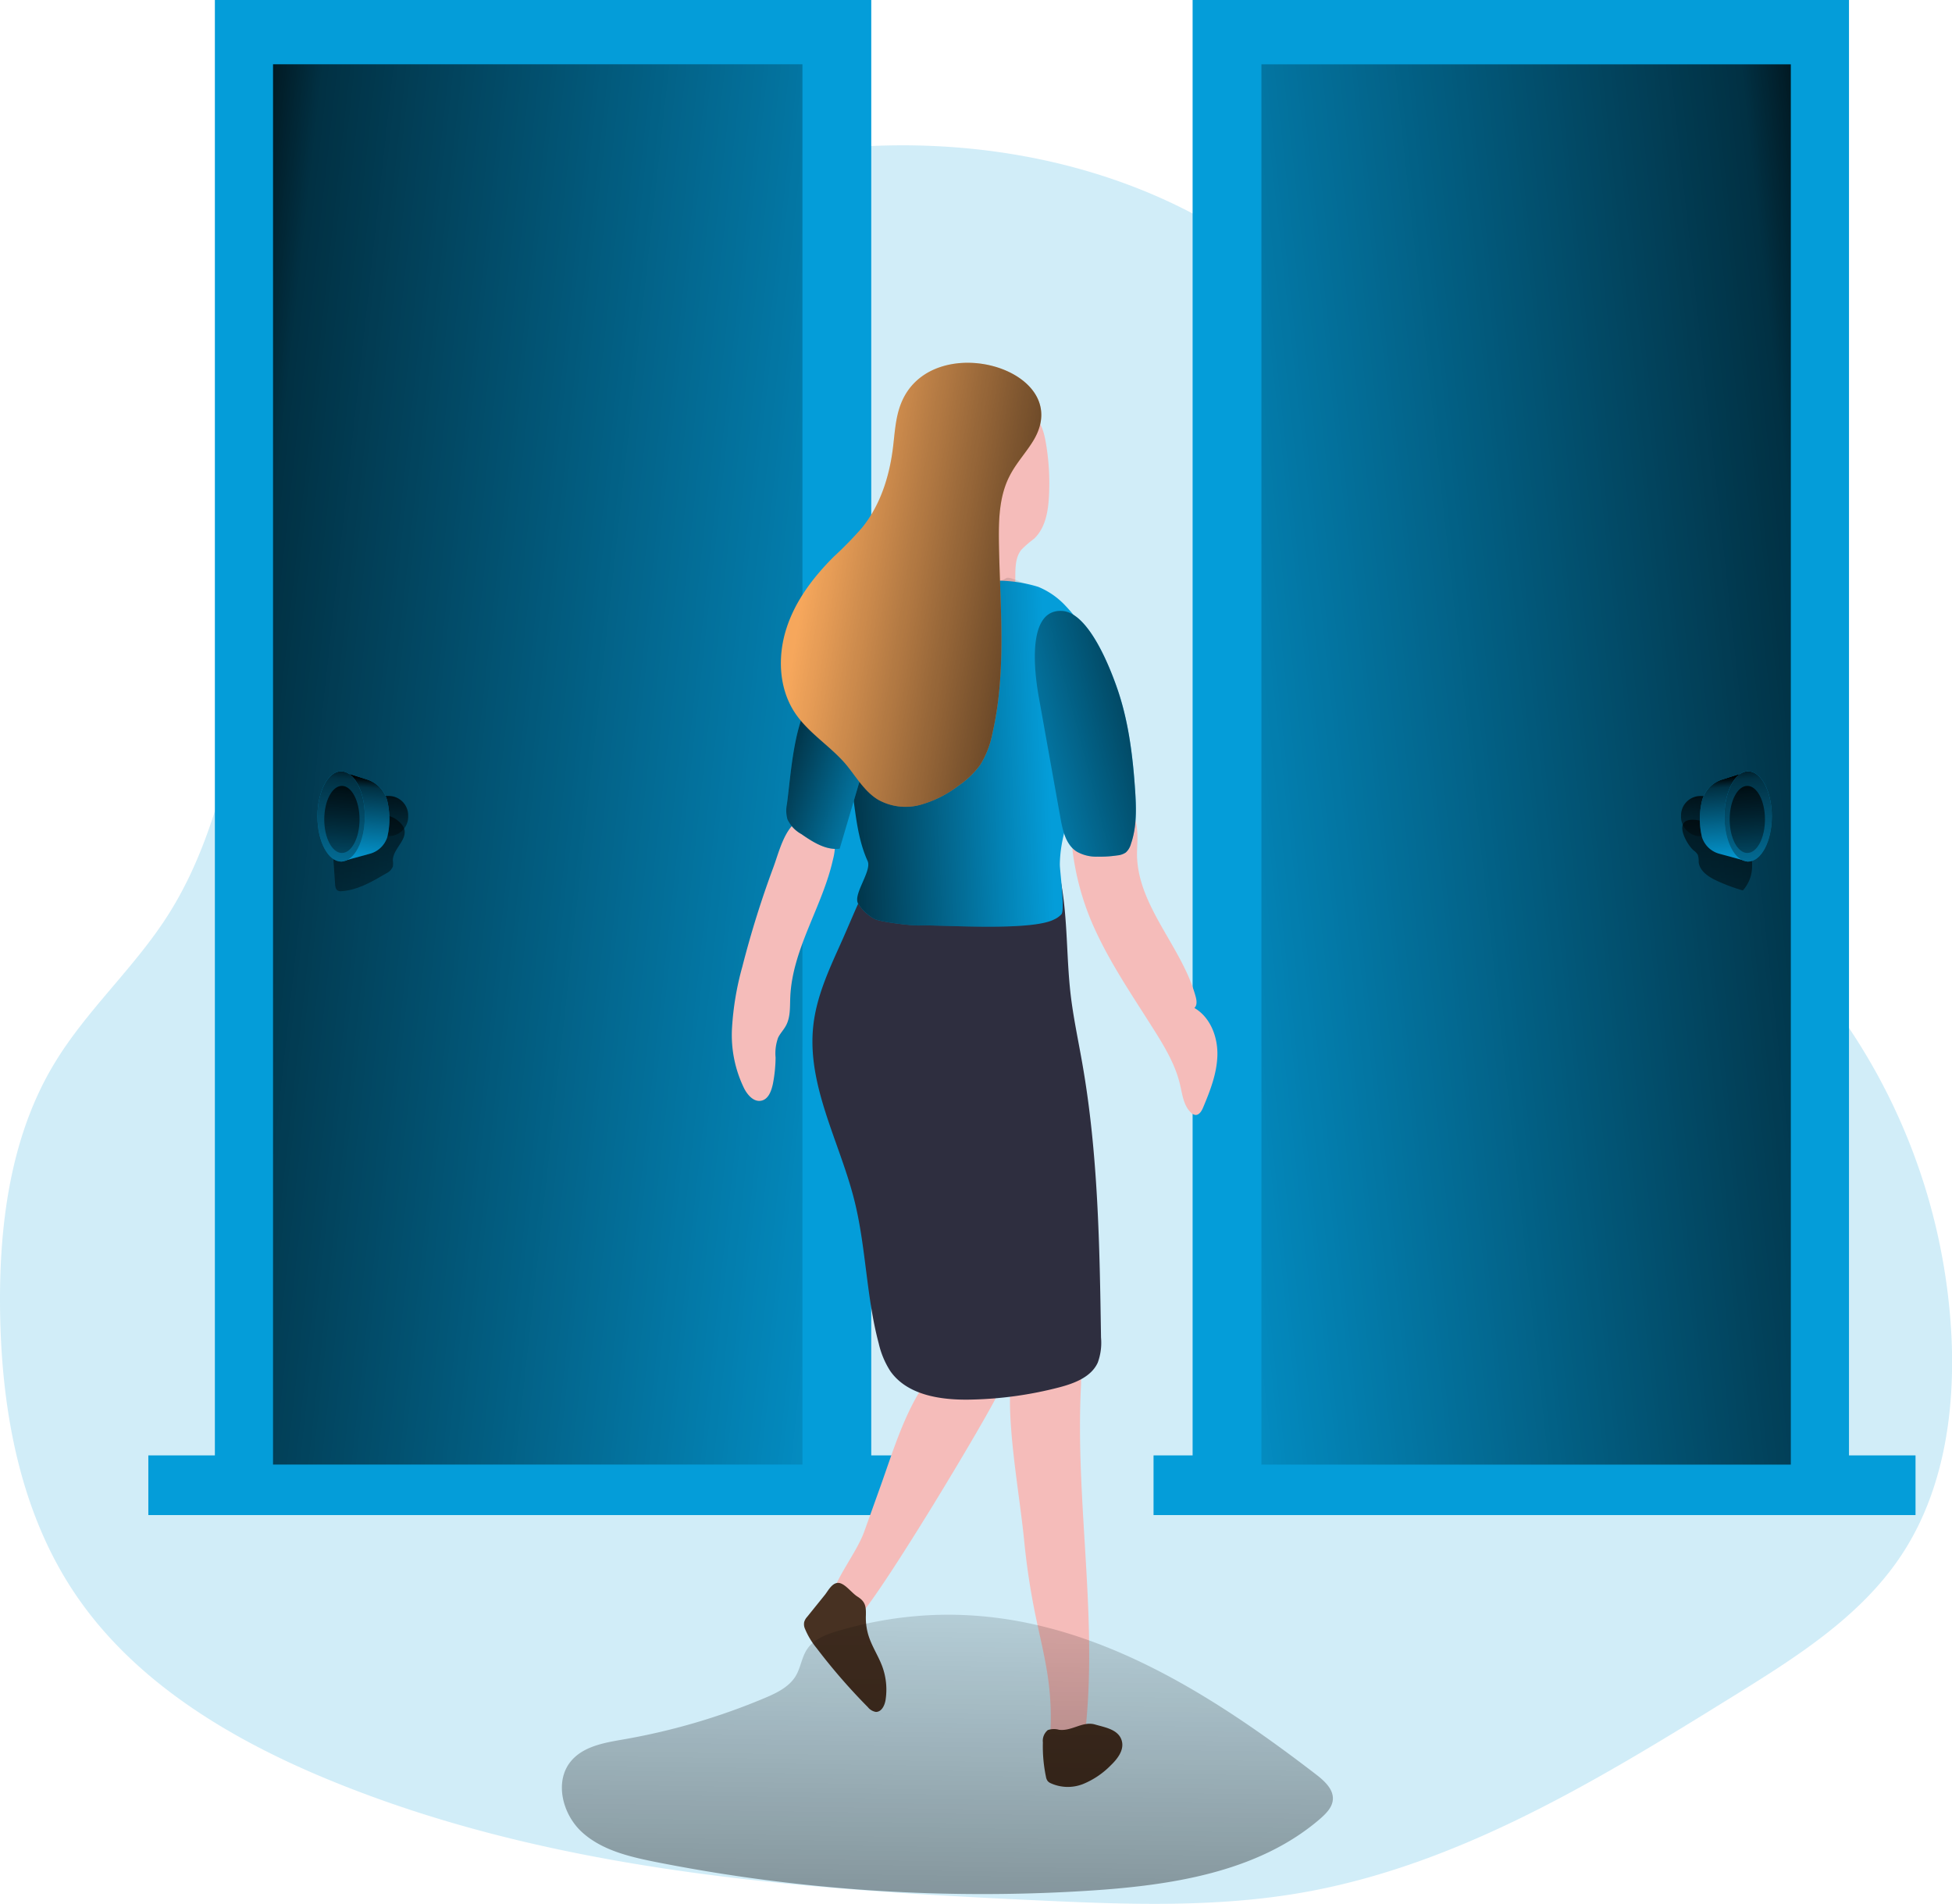 <?xml version="1.0" encoding="UTF-8"?> <svg xmlns="http://www.w3.org/2000/svg" xmlns:xlink="http://www.w3.org/1999/xlink" id="Layer_1" data-name="Layer 1" viewBox="0 0 377.27 367.88"> <defs> <linearGradient id="linear-gradient" x1="26.55" y1="139.19" x2="192.88" y2="157.51" gradientUnits="userSpaceOnUse"> <stop offset="0.01"></stop> <stop offset="0.13" stop-opacity="0.69"></stop> <stop offset="1" stop-opacity="0"></stop> </linearGradient> <linearGradient id="linear-gradient-2" x1="90.95" y1="167.8" x2="99.23" y2="226.35" xlink:href="#linear-gradient"></linearGradient> <linearGradient id="linear-gradient-3" x1="4607.68" y1="165.5" x2="4774.01" y2="183.83" gradientTransform="matrix(1, 0, 0, -1, -4367.19, 348.05)" xlink:href="#linear-gradient"></linearGradient> <linearGradient id="linear-gradient-4" x1="354.79" y1="170.48" x2="354.79" y2="234.35" xlink:href="#linear-gradient"></linearGradient> <linearGradient id="linear-gradient-5" x1="179.42" y1="173.13" x2="225.55" y2="171.35" xlink:href="#linear-gradient"></linearGradient> <linearGradient id="linear-gradient-6" x1="171.09" y1="170.19" x2="199.03" y2="179.73" xlink:href="#linear-gradient"></linearGradient> <linearGradient id="linear-gradient-7" x1="235.85" y1="144.55" x2="179.07" y2="135.09" xlink:href="#linear-gradient"></linearGradient> <linearGradient id="linear-gradient-8" x1="256.44" y1="161.86" x2="208.98" y2="174.28" xlink:href="#linear-gradient"></linearGradient> <linearGradient id="linear-gradient-9" x1="75.93" y1="152.48" x2="74.92" y2="168.01" xlink:href="#linear-gradient"></linearGradient> <linearGradient id="linear-gradient-10" x1="93.79" y1="176.26" x2="92.58" y2="193.34" xlink:href="#linear-gradient"></linearGradient> <linearGradient id="linear-gradient-11" x1="66.69" y1="146.06" x2="64.47" y2="180.22" xlink:href="#linear-gradient"></linearGradient> <linearGradient id="linear-gradient-12" x1="66.64" y1="149.65" x2="65" y2="175.02" xlink:href="#linear-gradient"></linearGradient> <linearGradient id="linear-gradient-13" x1="4727.54" y1="178.79" x2="4726.53" y2="194.33" gradientTransform="matrix(1, 0, 0, -1, -4376.34, 368.01)" xlink:href="#linear-gradient"></linearGradient> <linearGradient id="linear-gradient-14" x1="4722.5" y1="176.26" x2="4721.28" y2="193.34" gradientTransform="matrix(-1, 0, 0, 1, 5078.3, 0)" xlink:href="#linear-gradient"></linearGradient> <linearGradient id="linear-gradient-15" x1="4718.29" y1="172.38" x2="4716.08" y2="206.53" gradientTransform="matrix(-1, 0, 0, 1, 5055.4, -26.31)" xlink:href="#linear-gradient"></linearGradient> <linearGradient id="linear-gradient-16" x1="4718.25" y1="175.96" x2="4716.6" y2="201.34" gradientTransform="matrix(-1, 0, 0, 1, 5055.4, -26.31)" xlink:href="#linear-gradient"></linearGradient> <linearGradient id="linear-gradient-17" x1="204.3" y1="492.6" x2="206.97" y2="306.3" xlink:href="#linear-gradient"></linearGradient> </defs> <title>Decide</title> <path d="M131.73,71.52a126.82,126.82,0,0,0-56.19,69.34c-6.86,20.87-8.41,43.92-20.26,62.42-6.47,10.12-15.7,18.28-21.9,28.57-8.45,14-10.65,31-10.47,47.37.22,19.06,3.66,38.69,14.18,54.58,11.31,17.1,29.72,28.25,48.65,36.13,43.27,18,91,21.44,137.85,23.6,17,.79,34.2,1.43,51-1.51,30.28-5.3,57.24-21.8,83.38-38,12.08-7.48,24.55-15.33,32.4-27.17,8.09-12.19,10.38-27.44,9.71-42.05a117.69,117.69,0,0,0-26.67-69.06c-13.66-16.51-31.68-29-45-45.82-16.65-20.94-25-47.21-39.33-69.82C256.68,49,181.36,42.68,131.73,71.52Z" transform="translate(-22.9 -26.31)" fill="#049dd9" opacity="0.18" style="isolation:isolate"></path> <rect x="41.53" width="126.86" height="290.1" fill="#049dd9"></rect> <rect x="28.67" y="281.23" width="147.27" height="11.53" fill="#049dd9"></rect> <rect x="52.77" y="12.42" width="102.32" height="270.58" fill="url(#linear-gradient)"></rect> <path d="M98.83,192.58a3.89,3.89,0,0,1,0,1.18,2.56,2.56,0,0,1-1.32,1.33c-2.66,1.57-5.44,3.19-8.52,3.42a1.33,1.33,0,0,1-.79-.1c-.43-.24-.51-.81-.54-1.3L87.25,191a3.58,3.58,0,0,1,.16-1.69A3.38,3.38,0,0,1,88.64,188a38.93,38.93,0,0,1,8.12-4c1.45-.58,4.19,1.24,4.35,2.86C101.31,188.88,98.83,190.46,98.83,192.58Z" transform="translate(-22.9 -26.31)" fill="url(#linear-gradient-2)"></path> <rect x="253.39" y="26.31" width="126.86" height="290.1" transform="translate(610.75 316.41) rotate(-180)" fill="#049dd9"></rect> <rect x="245.85" y="307.54" width="147.27" height="11.53" transform="translate(616.07 600.3) rotate(-180)" fill="#049dd9"></rect> <rect x="266.7" y="38.73" width="102.32" height="270.58" transform="translate(612.82 321.74) rotate(-180)" fill="url(#linear-gradient-3)"></rect> <path d="M350.22,190.63a2.88,2.88,0,0,1,.82.85,3.91,3.91,0,0,1,.17,1.37c.15,1.75,1.87,2.89,3.46,3.63a34.07,34.07,0,0,0,5.08,1.89,7,7,0,0,0,1.78-4.4,16.51,16.51,0,0,0-.54-4.79,3.38,3.38,0,0,0-.8-1.79,3.46,3.46,0,0,0-1.47-.7c-1.55-.45-3.1-.84-4.67-1.18-1.36-.29-3.29-1-4.67-.75C346.49,185.28,349,189.58,350.22,190.63Z" transform="translate(-22.9 -26.31)" fill="url(#linear-gradient-4)"></path> <path d="M223,338.3c.89,4.34,2,8.64,2.55,13a53.61,53.61,0,0,1,.34,10.21,3.46,3.46,0,0,0,.32,2.14c.6.9,1.85,1,2.93,1s2.26-.07,2.88-.91a3.29,3.29,0,0,0,.5-1.63c2.75-22.49-1.84-45.27-.7-67.9.1-2,0-4.34-1.62-5.39-2.63-1.66-6.76.88-8.32,3.07-1.37,1.9-3.56.12-3.7,2.33-.55,8.54,1.83,21.22,2.66,29.75A138.16,138.16,0,0,0,223,338.3Z" transform="translate(-22.9 -26.31)" fill="#f5bcba"></path> <path d="M193.14,313.32l-3.19,8.9c-1.32,3.69-4.65,7.86-6,11.56a3.11,3.11,0,0,0-.23,2.15c.34.87,3.06,3.73,4,3.77,2.36.11,27.56-42.08,28.24-44.51a3.67,3.67,0,0,0-.15-2.69,4,4,0,0,0-1.69-1.55c-4.25-2.35-10.51-.38-13.09,3.63C197.45,300.2,195.37,307.07,193.14,313.32Z" transform="translate(-22.9 -26.31)" fill="#f5bcba"></path> <path d="M227.59,360.56a3.59,3.59,0,0,0-2.18.06,2.69,2.69,0,0,0-.95,2.38,28.74,28.74,0,0,0,.59,6.61,1.91,1.91,0,0,0,.35.87,1.63,1.63,0,0,0,.54.39,8,8,0,0,0,6.31.16,16,16,0,0,0,5.35-3.62c1.28-1.23,2.55-2.88,2.14-4.61-.55-2.31-3.29-2.7-5.19-3.26C232.16,358.84,230.07,360.87,227.59,360.56Z" transform="translate(-22.9 -26.31)" fill="#473122"></path> <path d="M178.9,338.74a2.52,2.52,0,0,0-.57,1,2.19,2.19,0,0,0,.16,1.33,14.68,14.68,0,0,0,2.24,3.71,115.57,115.57,0,0,0,9.91,11.41,2.5,2.5,0,0,0,1.55.92c1.1,0,1.7-1.25,1.87-2.33a13,13,0,0,0-.62-6.4c-.73-2-1.95-3.81-2.62-5.84a11.65,11.65,0,0,1-.57-4c.05-1.77-.05-2.72-1.6-3.7-1.06-.66-2.12-2.15-3.26-2.57-1.42-.51-2.29,1.19-3,2.14Z" transform="translate(-22.9 -26.31)" fill="#473122"></path> <path d="M185.25,208.94c-2.25,5-4.53,10-5.15,15.46-1.32,11.59,5.06,22.48,7.91,33.79,2.29,9.1,2.3,18.67,4.73,27.74a16.76,16.76,0,0,0,2.22,5.3c3.25,4.66,9.69,5.63,15.37,5.53a73.66,73.66,0,0,0,17.29-2.37c2.95-.77,6.17-2,7.44-4.76a11.12,11.12,0,0,0,.64-4.84c-.27-17.73-.55-35.55-3.62-53-.78-4.48-1.75-8.93-2.27-13.45C229,211.22,229.26,204,228,197a5.63,5.63,0,0,0-1-2.6,5.77,5.77,0,0,0-3.48-1.59,73.76,73.76,0,0,0-25.92-.18c-3.77.63-4.94.59-6.75,4C188.76,200.56,187.11,204.85,185.25,208.94Z" transform="translate(-22.9 -26.31)" fill="#2e2e3f"></path> <path d="M166.38,213.08a56.26,56.26,0,0,0-2,11.85,23.48,23.48,0,0,0,2.34,11.69c.66,1.28,1.83,2.64,3.26,2.39s2-1.87,2.3-3.26a27.88,27.88,0,0,0,.52-5.08,8.9,8.9,0,0,1,.49-3.85c.38-.79,1-1.42,1.43-2.18,1-1.69.83-3.75.92-5.7.41-9.32,6.26-17.51,8.27-26.63a10.47,10.47,0,0,0,.24-4.31,4.42,4.42,0,0,0-2.55-3.29c-6.24-2.36-7.74,5.19-9.22,9.17A189.66,189.66,0,0,0,166.38,213.08Z" transform="translate(-22.9 -26.31)" fill="#f5bcba"></path> <path d="M234.88,206.66c3.1,6.57,7.24,12.59,11.11,18.74,2.09,3.32,4.13,6.76,5,10.58.44,1.89.68,4,2.11,5.34a1.46,1.46,0,0,0,.81.43c.75.07,1.23-.74,1.52-1.43,1.37-3.26,2.69-6.63,2.76-10.17s-1.39-7.3-4.45-9.07c.58-.53.45-1.47.24-2.23-2.65-9.6-11.18-17.4-11.33-27.35,0-1.66.2-3.32,0-5a6.08,6.08,0,0,0-2.09-4.35c-4.28-3.22-10.93.46-10.64,5.54A51.42,51.42,0,0,0,234.88,206.66Z" transform="translate(-22.9 -26.31)" fill="#f5bcba"></path> <path d="M225.24,113.18a45.93,45.93,0,0,1,.39,9.15c-.17,3-.75,6.12-2.92,8.12a20.82,20.82,0,0,0-2.4,2.08c-1.26,1.57-1.16,3.78-1.18,5.79s-.37,4.32-2.08,5.38-4.05.3-5.36-1.2a10.47,10.47,0,0,1-2.07-5.52,42.47,42.47,0,0,1,.88-15.72,24,24,0,0,1,4.24-9.54c1.48-1.85,4.33-4.58,6.81-4.91C224.33,106.45,224.94,111.14,225.24,113.18Z" transform="translate(-22.9 -26.31)" fill="#f5bcba"></path> <path d="M223.57,139.71a15,15,0,0,1,5.34,3.74A26.34,26.34,0,0,1,236,164.81c-1.29,9.89-8.19,18.63-8.26,28.6,0,1.16,1,8.62.33,9.54a4.27,4.27,0,0,1-1.38,1c-4.49,2.41-22.84,1-26,1.19-1.46.08-7.4-.64-8.74-1.24a8.48,8.48,0,0,1-3.12-2.87c-1.29-1.7,2.64-6.39,1.76-8.34-2.37-5.23-2.39-11.17-3.49-16.8s-3.32-11-5.38-16.35a7.71,7.71,0,0,1-.71-3.11,7.85,7.85,0,0,1,1.37-3.49c2.33-3.91,4.81-8,8.68-10.35s8.69-2.76,13.19-2.89a30.13,30.13,0,0,0,6.21-.54,17.28,17.28,0,0,1,4.75-.64A26.72,26.72,0,0,1,223.57,139.71Z" transform="translate(-22.9 -26.31)" fill="#049dd9"></path> <path d="M219.13,138.32c2.05.77,8.25,3.56,9.78,5.13A26.34,26.34,0,0,1,236,164.81c-1.29,9.89-8.19,18.63-8.26,28.6,0,1.16,1,8.62.33,9.54a4.27,4.27,0,0,1-1.38,1c-4.49,2.41-22.84,1-26,1.19-1.46.08-7.4-.64-8.74-1.24a8.48,8.48,0,0,1-3.12-2.87c-1.29-1.7,2.64-6.39,1.76-8.34-2.37-5.23-2.39-11.17-3.49-16.8s-3.32-11-5.38-16.35a7.71,7.71,0,0,1-.71-3.11,7.85,7.85,0,0,1,1.37-3.49c2.33-3.91,4.81-8,8.68-10.35s8.69-2.76,13.19-2.89a30.13,30.13,0,0,0,6.21-.54,17.28,17.28,0,0,1,4.75-.64C218,138.64,216.54,137.35,219.13,138.32Z" transform="translate(-22.9 -26.31)" fill="url(#linear-gradient-5)"></path> <path d="M175,181.64a6.33,6.33,0,0,0,.09,3,6.41,6.41,0,0,0,2.68,2.83c2.23,1.54,4.73,3.16,7.42,2.84L190,174c.81-2.72,1.62-5.57,1.05-8.35-.92-4.52-7.69-9.88-11.18-4.76C176.29,166.16,175.81,175.49,175,181.64Z" transform="translate(-22.9 -26.31)" fill="#049dd9"></path> <path d="M175,181.64a6.33,6.33,0,0,0,.09,3,6.41,6.41,0,0,0,2.68,2.83c2.23,1.54,4.73,3.16,7.42,2.84L190,174c.81-2.72,1.62-5.57,1.05-8.35-.92-4.52-7.69-9.88-11.18-4.76C176.29,166.16,175.81,175.49,175,181.64Z" transform="translate(-22.9 -26.31)" fill="url(#linear-gradient-6)"></path> <path d="M197,104.39c-1.07,2.76-1.17,5.78-1.55,8.71-.71,5.49-2.5,11-6,15.26a74.26,74.26,0,0,1-5.41,5.53c-4,4-7.49,8.59-9.19,14s-1.4,11.55,1.73,16.22c2.58,3.84,6.74,6.32,9.76,9.83,2,2.38,3.6,5.29,6.28,6.9a10.87,10.87,0,0,0,8.11,1,21.8,21.8,0,0,0,7.44-3.73,17,17,0,0,0,4.13-3.93,17.53,17.53,0,0,0,2.4-6.13c2.76-11.94,1.48-24.38,1.27-36.63-.07-4.54,0-9.27,2.14-13.29,1.26-2.43,3.18-4.45,4.58-6.8C230.82,97.58,202.74,89.49,197,104.39Z" transform="translate(-22.9 -26.31)" fill="#f6a75c"></path> <path d="M197,104.39c-1.07,2.76-1.17,5.78-1.55,8.71-.71,5.49-2.5,11-6,15.26a74.26,74.26,0,0,1-5.41,5.53c-4,4-7.49,8.59-9.19,14s-1.4,11.55,1.73,16.22c2.58,3.84,6.74,6.32,9.76,9.83,2,2.38,3.6,5.29,6.28,6.9a10.87,10.87,0,0,0,8.11,1,21.8,21.8,0,0,0,7.44-3.73,17,17,0,0,0,4.13-3.93,17.53,17.53,0,0,0,2.4-6.13c2.76-11.94,1.48-24.38,1.27-36.63-.07-4.54,0-9.27,2.14-13.29,1.26-2.43,3.18-4.45,4.58-6.8C230.82,97.58,202.74,89.49,197,104.39Z" transform="translate(-22.9 -26.31)" fill="url(#linear-gradient-7)"></path> <path d="M238.71,159c2.26,6.36,3.11,13.14,3.57,19.88.24,3.52.36,7.16-.8,10.49a3.41,3.41,0,0,1-1,1.67,3.46,3.46,0,0,1-1.64.56,22.28,22.28,0,0,1-3.82.24,7.56,7.56,0,0,1-4.06-1c-2.07-1.36-2.68-4.07-3.11-6.51l-4.19-23.38c-.68-3.79-2.6-16.95,4.48-16.59C233.21,144.61,237.3,155,238.71,159Z" transform="translate(-22.9 -26.31)" fill="#049dd9"></path> <path d="M238.71,159c2.26,6.36,3.11,13.14,3.57,19.88.24,3.52.36,7.16-.8,10.49a3.41,3.41,0,0,1-1,1.67,3.46,3.46,0,0,1-1.64.56,22.28,22.28,0,0,1-3.82.24,7.56,7.56,0,0,1-4.06-1c-2.07-1.36-2.68-4.07-3.11-6.51l-4.19-23.38c-.68-3.79-2.6-16.95,4.48-16.59C233.21,144.61,237.3,155,238.71,159Z" transform="translate(-22.9 -26.31)" fill="url(#linear-gradient-8)"></path> <path d="M72.52,153.81h2.62a3.75,3.75,0,0,1,3.75,3.75v.26a3.75,3.75,0,0,1-3.75,3.75H72.52a0,0,0,0,1,0,0v-7.76A0,0,0,0,1,72.52,153.81Z" fill="url(#linear-gradient-9)"></path> <path d="M88.83,175.36l5,1.57a5.85,5.85,0,0,1,4,4.5,15,15,0,0,1-.08,6.63,4.85,4.85,0,0,1-3.4,3.23l-5.53,1.51Z" transform="translate(-22.9 -26.31)" fill="#049dd9"></path> <path d="M88.83,175.36l5,1.57a5.85,5.85,0,0,1,4,4.5,15,15,0,0,1-.08,6.63,4.85,4.85,0,0,1-3.4,3.23l-5.53,1.51Z" transform="translate(-22.9 -26.31)" fill="url(#linear-gradient-10)"></path> <ellipse cx="65.93" cy="157.76" rx="4.58" ry="8.72" fill="#049dd9"></ellipse> <ellipse cx="65.93" cy="157.76" rx="4.58" ry="8.72" fill="url(#linear-gradient-11)"></ellipse> <ellipse cx="66.08" cy="158.34" rx="3.41" ry="6.48" fill="url(#linear-gradient-12)"></ellipse> <path d="M347.79,180.12h2.62a3.75,3.75,0,0,1,3.75,3.75v.26a3.75,3.75,0,0,1-3.75,3.75h-2.62a0,0,0,0,1,0,0v-7.76A0,0,0,0,1,347.79,180.12Z" transform="translate(679.06 341.7) rotate(-180)" fill="url(#linear-gradient-13)"></path> <path d="M360.77,175.36l-5,1.57a5.82,5.82,0,0,0-4,4.5,14.87,14.87,0,0,0,.08,6.63,4.82,4.82,0,0,0,3.39,3.23l5.54,1.51Z" transform="translate(-22.9 -26.31)" fill="#049dd9"></path> <path d="M360.77,175.36l-5,1.57a5.82,5.82,0,0,0-4,4.5,14.87,14.87,0,0,0,.08,6.63,4.82,4.82,0,0,0,3.39,3.23l5.54,1.51Z" transform="translate(-22.9 -26.31)" fill="url(#linear-gradient-14)"></path> <ellipse cx="337.87" cy="157.76" rx="4.58" ry="8.72" fill="#049dd9"></ellipse> <ellipse cx="337.87" cy="157.76" rx="4.58" ry="8.72" fill="url(#linear-gradient-15)"></ellipse> <ellipse cx="337.71" cy="158.34" rx="3.41" ry="6.48" fill="url(#linear-gradient-16)"></ellipse> <path d="M184.85,341.46c-2.29.68-4.71,1.59-6,3.59-1,1.53-1.2,3.47-2.12,5.05-1.27,2.16-3.68,3.33-6,4.31a125.84,125.84,0,0,1-27.27,8c-3.69.64-7.75,1.31-10.17,4.17-3.3,3.9-1.71,10.27,2.06,13.73s9,4.73,14,5.74a324.82,324.82,0,0,0,83.56,5.63c16-1,33.09-3.47,45.23-14,1.11-1,2.24-2.13,2.36-3.61.17-2-1.62-3.63-3.23-4.87C250.24,348.41,220.43,331,184.85,341.46Z" transform="translate(-22.9 -26.31)" fill="url(#linear-gradient-17)"></path> </svg> 